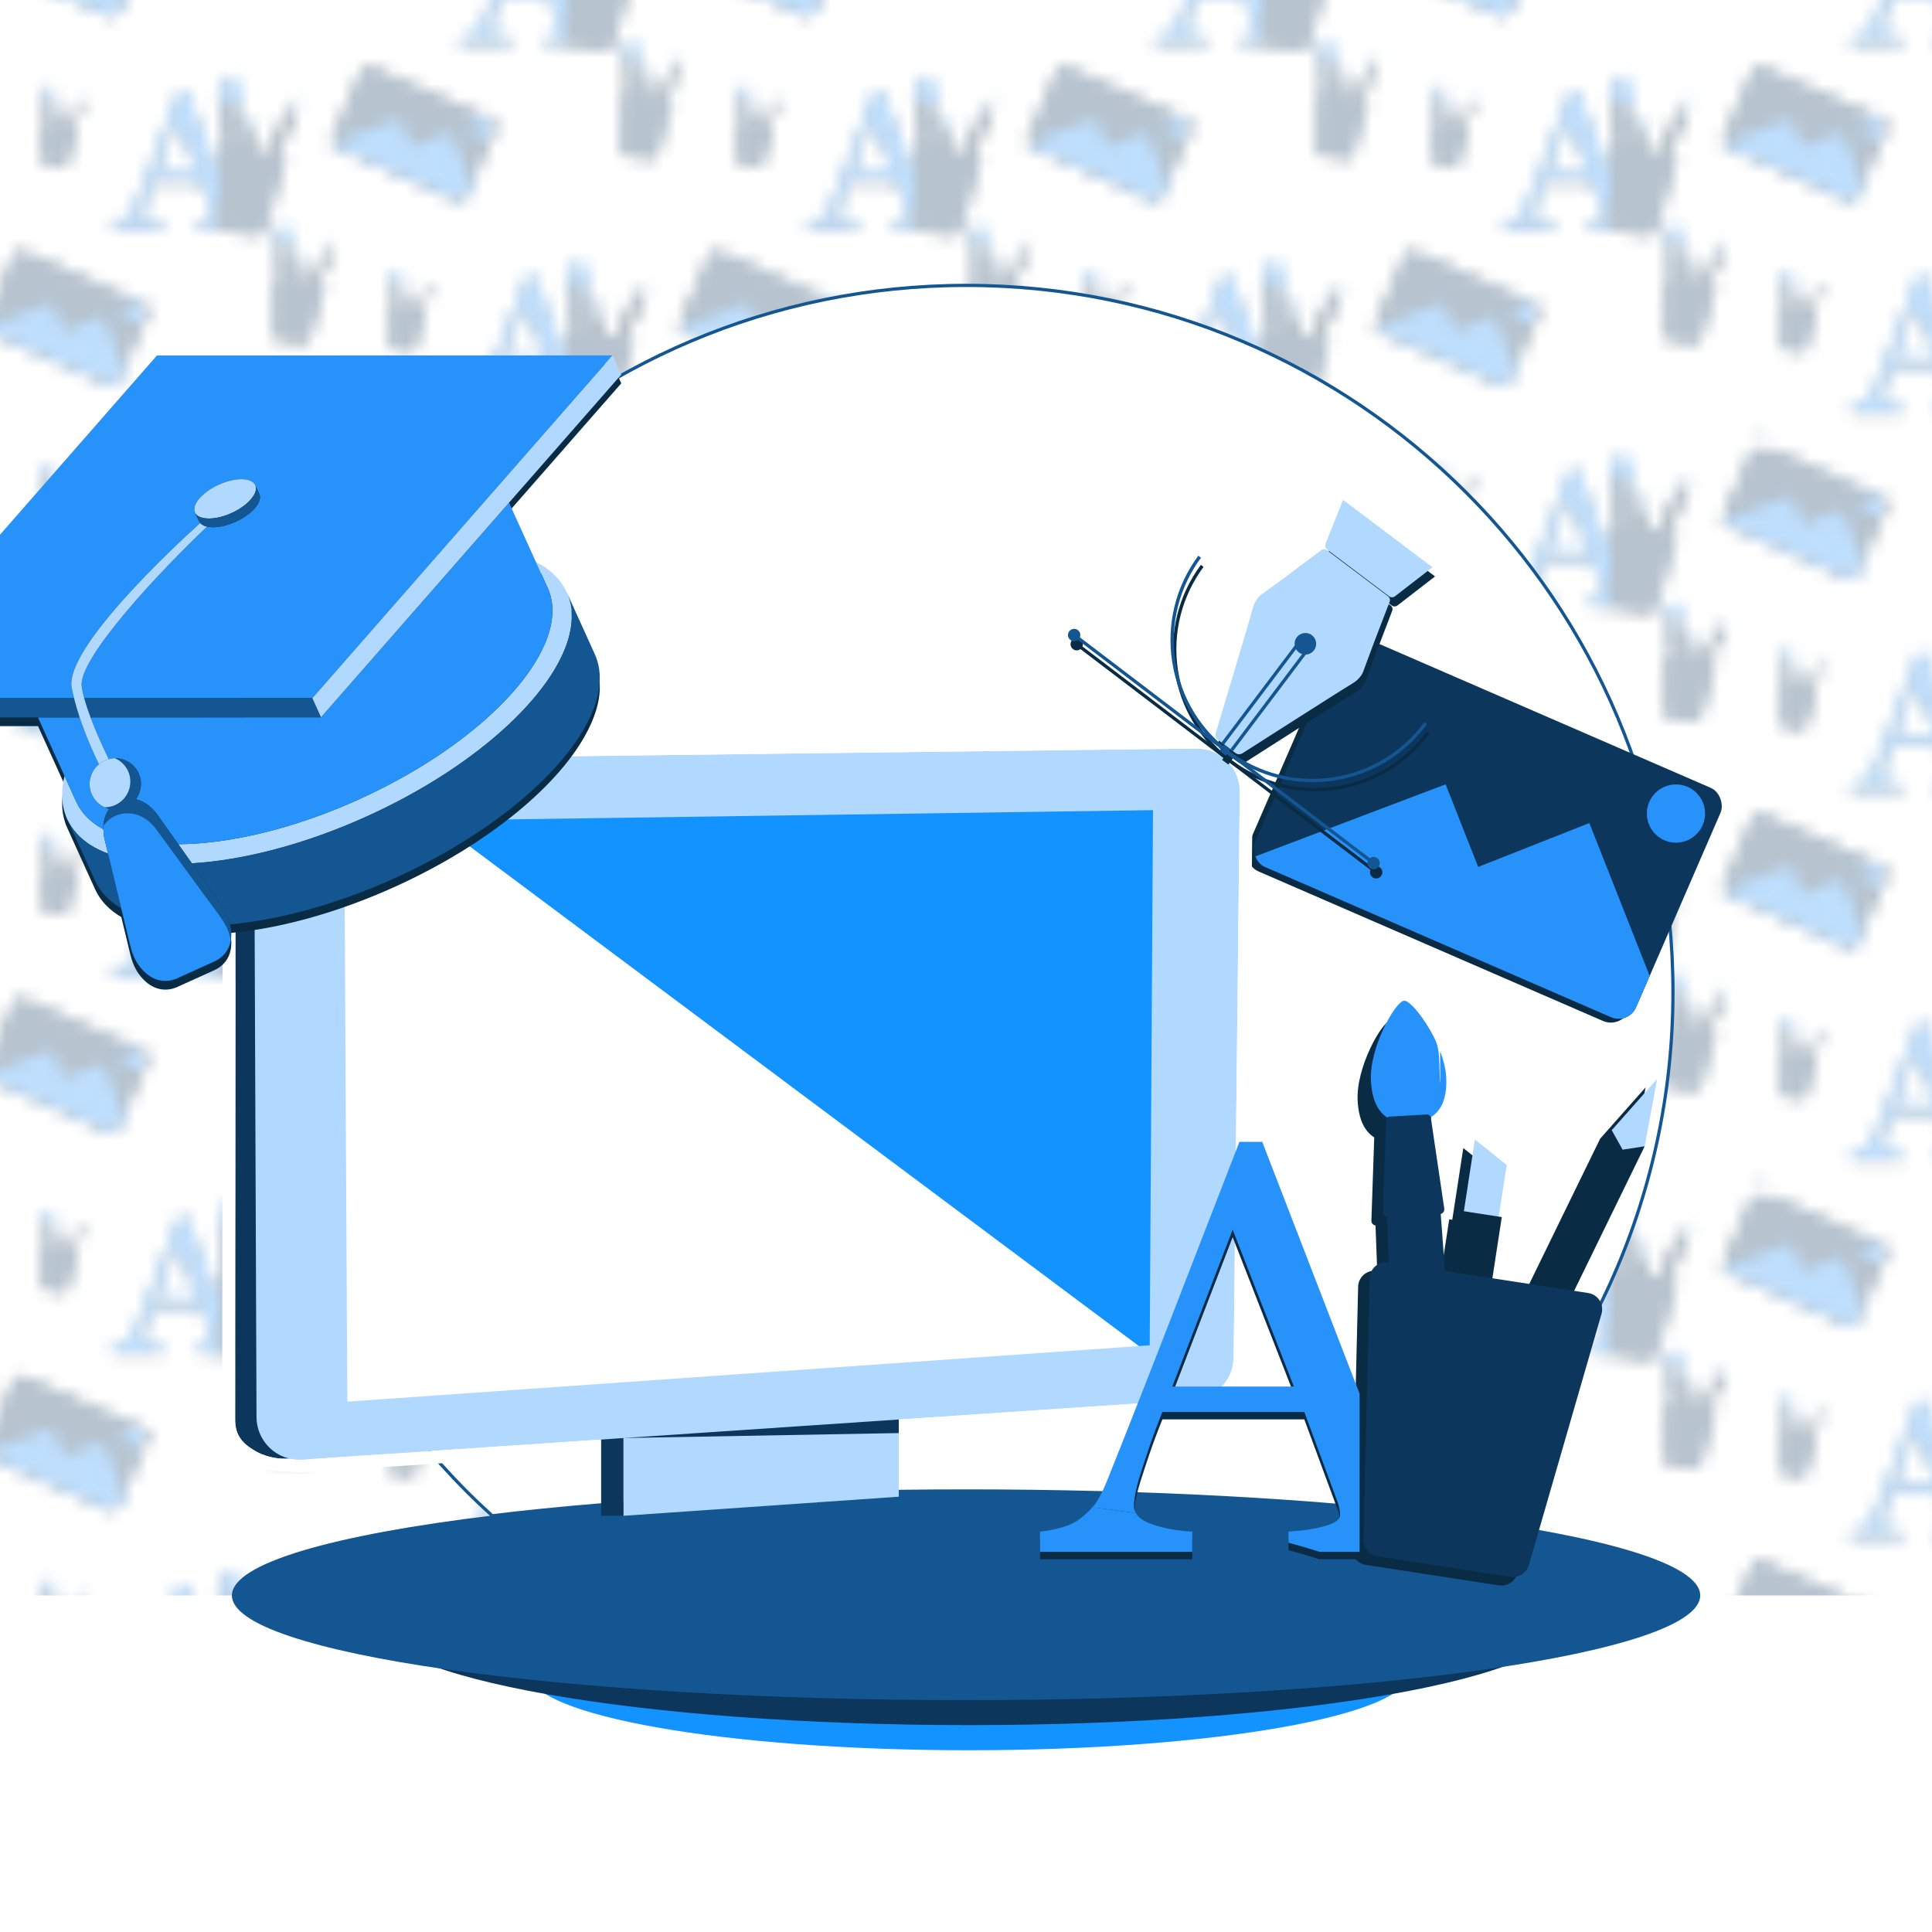 <?xml version="1.0" encoding="UTF-8"?>
<svg xmlns="http://www.w3.org/2000/svg" xmlns:xlink="http://www.w3.org/1999/xlink" version="1.1" viewBox="0 0 150 149.998">
  <defs>
    <style>
      .cls-1 {
        clip-path: url(#clippath);
      }

      .cls-2 {
        fill: none;
      }

      .cls-2, .cls-3, .cls-4, .cls-5, .cls-6, .cls-7, .cls-8, .cls-9, .cls-10, .cls-11, .cls-12, .cls-13, .cls-14 {
        stroke-width: 0px;
      }

      .cls-15 {
        clip-path: url(#clippath-1);
      }

      .cls-16 {
        clip-path: url(#clippath-4);
      }

      .cls-17 {
        clip-path: url(#clippath-3);
      }

      .cls-18 {
        clip-path: url(#clippath-2);
      }

      .cls-19 {
        clip-path: url(#clippath-5);
      }

      .cls-3 {
        fill: #0d365d;
      }

      .cls-4 {
        fill: #0d365d;
      }

      .cls-5 {
        fill: #135692;
      }

      .cls-20 {
        stroke: #135692;
        stroke-miterlimit: 10;
        stroke-width: .25px;
      }

      .cls-20, .cls-12 {
        fill: #fff;
      }

      .cls-6 {
        fill: #2792fa;
      }

      .cls-7 {
        fill: #b1d9ff;
      }

      .cls-8 {
        fill: #b1d9ff;
      }

      .cls-9 {
        fill: #2792fa;
      }

      .cls-10 {
        fill: #0a2b44;
      }

      .cls-11 {
        fill: #1293ff;
      }

      .cls-13 {
        fill: #135692;
      }

      .cls-14 {
        fill: url(#Pattern);
        opacity: .3;
      }
    </style>
    <clipPath id="clippath">
      <path class="cls-2" d="M38.901,62.38l2.3-5.299c.114-.263.419-.383.682-.269l9.427,4.092c.263.114.383.419.269.682l-2.3,5.299c-.114.262-.419.383-.682.269l-9.427-4.092c-.263-.114-.383-.419-.269-.682Z"/>
    </clipPath>
    <clipPath id="clippath-1">
      <path class="cls-2" d="M38.901,33.718l2.3-5.299c.114-.263.419-.383.682-.269l9.427,4.092c.263.114.383.419.269.682l-2.3,5.299c-.114.262-.419.383-.682.269l-9.427-4.092c-.263-.114-.383-.419-.269-.682Z"/>
    </clipPath>
    <clipPath id="clippath-2">
      <path class="cls-2" d="M11.901,48.049l2.3-5.299c.114-.263.419-.383.682-.269l9.427,4.092c.263.114.383.419.269.682l-2.3,5.299c-.114.262-.419.383-.682.269l-9.427-4.092c-.263-.114-.383-.419-.269-.682Z"/>
    </clipPath>
    <clipPath id="clippath-3">
      <path class="cls-2" d="M38.901,5.055L41.201-.244c.114-.263.419-.383.682-.269l9.427,4.092c.263.114.383.419.269.682l-2.3,5.299c-.114.262-.419.383-.682.269l-9.427-4.092c-.263-.114-.383-.419-.269-.682Z"/>
    </clipPath>
    <clipPath id="clippath-4">
      <path class="cls-2" d="M11.901,19.386l2.3-5.299c.114-.263.419-.383.682-.269l9.427,4.092c.263.114.383.419.269.682l-2.3,5.299c-.114.262-.419.383-.682.269l-9.427-4.092c-.263-.114-.383-.419-.269-.682Z"/>
    </clipPath>
    <pattern id="Pattern" x="0" y="0" width="54" height="57.325" patternTransform="translate(-175 324.999)" patternUnits="userSpaceOnUse" viewBox="0 0 54 57.325">
      <g>
        <rect class="cls-2" width="54" height="57.325"/>
        <g>
          <path class="cls-10" d="M38.708,62.472l2.284-5.261c.118-.273.436-.398.709-.28l9.389,4.076c.273.118.398.436.28.709l-2.284,5.261c-.118.273-.436.398-.709.28l-9.389-4.076c-.273-.118-.398-.436-.28-.709Z"/>
          <g class="cls-1">
            <polygon class="cls-4" points="38.694 62.855 41.407 56.606 51.785 61.111 49.072 67.36 38.694 62.855"/>
          </g>
        </g>
        <g>
          <path class="cls-10" d="M11.955,55.996l-.737.833-1.227,2.514-.711-.109.153-.994-.049-.008.129-.839-.516-.412-.179,1.165-.049-.008-.153.994-.104-.016c-.021-.294-.046-.627-.069-.927.035-.01.061-.041.058-.079l-.199-1.347c.137-.11.219-.3.202-.616-.007-.132-.043-.272-.094-.409-.013-.035.007.529-.008.495-.011-.444-.009-.56-.091-.72-.17-.338-.403-.609-.49-.604-.14.008-.57.76-.539,1.307.018.317.121.499.269.592l-.046,1.358c.002.038.031.067.067.072.009.237.018.495.028.737l-.002-0c-.159-.025-.304.097-.308.258l-.102,4.245c-.003.134.094.25.227.271l2.161.333c.133.02.26-.061.297-.19l1.18-4.079c.045-.155-.057-.314-.216-.338l-.229-.035,1.146-2.348.203-1.094Z"/>
          <g>
            <g>
              <path class="cls-3" d="M8.84,62.128l-.833.047s-.151-1.921-.183-2.483-.097-2.488-.097-2.488l.833-.047s.151,1.921.183,2.483.097,2.488.097,2.488Z"/>
              <path class="cls-9" d="M8.718,55.826c.031.547-.234.724-.571.743s-.62-.127-.651-.674.399-1.299.539-1.307c.087-.005.32.266.49.604.082.16.079.276.091.72.015.034-.005-.53.008-.495.051.137.087.278.094.409Z"/>
              <path class="cls-3" d="M8.613,58.054l-.838.047c-.044.002-.081-.031-.084-.075l.05-1.474c-.002-.044.021-.081.054-.082l.614-.035c.032-.002.06.032.062.076l.216,1.459c.002.044-.031.081-.075.084Z"/>
            </g>
            <polygon class="cls-7" points="8.971 58.226 9.184 56.842 9.7 57.254 9.513 58.473 8.971 58.226"/>
            <g>
              <polygon class="cls-10" points="9.478 61.999 8.943 61.738 11.405 56.691 11.94 56.952 9.478 61.999"/>
              <polygon class="cls-7" points="11.405 56.691 12.143 55.858 11.94 56.952 11.582 57.007 11.405 56.691"/>
            </g>
          </g>
        </g>
        <g>
          <g>
            <path class="cls-10" d="M46.505,44.818l-.504.569-.838,1.718-.486-.075.105-.679-.034-.005.088-.574-.353-.282-.123.796-.034-.005-.105.679-.071-.011c-.015-.201-.032-.428-.047-.634.024-.007.041-.028.04-.054l-.136-.921c.093-.075.15-.205.138-.421-.005-.09-.029-.186-.064-.28-.009-.024.005.362-.005.339-.008-.303-.006-.383-.062-.492-.116-.231-.275-.416-.335-.413-.096.005-.39.519-.368.893.012.217.082.341.184.405l-.032.928c.001.026.021.045.046.049.006.162.012.338.019.504l-.001-0c-.109-.017-.208.066-.21.176l-.069,2.902c-.002.092.064.171.155.185l1.477.227c.091.014.178-.042.203-.13l.806-2.788c.031-.106-.039-.215-.148-.231l-.156-.024.783-1.605.138-.748Z"/>
            <g>
              <g>
                <path class="cls-3" d="M44.376,49.009l-.569.032s-.104-1.313-.125-1.697-.066-1.7-.066-1.7l.569-.032s.104,1.313.125,1.697.066,1.7.066,1.7Z"/>
                <path class="cls-9" d="M44.292,44.702c.021.374-.16.495-.39.508s-.424-.087-.445-.461.273-.888.368-.893c.06-.003.219.182.335.413.056.109.054.189.062.492.01.023-.003-.362.005-.339.035.094.059.19.064.28Z"/>
                <path class="cls-3" d="M44.221,46.225l-.573.032c-.03.002-.055-.021-.057-.051l.034-1.007c-.002-.03.015-.055.037-.056l.42-.024c.022-.001.041.022.043.052l.147.997c.002.03-.021.055-.051.057Z"/>
              </g>
              <g>
                <polygon class="cls-7" points="44.465 46.342 44.611 45.396 44.964 45.678 44.836 46.511 44.465 46.342"/>
                <polygon class="cls-10" points="44.51 48.855 44.055 48.785 44.455 46.187 44.909 46.257 44.51 48.855"/>
              </g>
              <g>
                <polygon class="cls-10" points="44.812 48.921 44.446 48.743 46.129 45.293 46.495 45.471 44.812 48.921"/>
                <polygon class="cls-7" points="46.129 45.293 46.633 44.724 46.495 45.471 46.25 45.509 46.129 45.293"/>
              </g>
              <path class="cls-3" d="M45.006,50.249l-1.477-.227c-.091-.014-.157-.093-.155-.185l.069-2.902c.003-.11.101-.193.21-.176l2.214.341c.109.017.178.125.148.231l-.806,2.788c-.026.088-.113.144-.203.13Z"/>
            </g>
          </g>
          <g>
            <path class="cls-10" d="M38.708,33.809l2.284-5.261c.118-.273.436-.398.709-.28l9.389,4.076c.273.118.398.436.28.709l-2.284,5.261c-.118.273-.436.398-.709.28l-9.389-4.076c-.273-.118-.398-.436-.28-.709Z"/>
            <g class="cls-15">
              <g>
                <polygon class="cls-4" points="38.694 34.193 41.407 27.943 51.785 32.448 49.072 38.698 38.694 34.193"/>
                <path class="cls-6" d="M38.422,34.295l5.668-2.148.888,2.25,3.028-1.195,1.911,4.842-1.123,1.788-6.454-2.802s-2.354-.848-2.456-.972-1.461-1.763-1.461-1.763Z"/>
                <circle class="cls-6" cx="50.365" cy="32.943" r=".793"/>
              </g>
            </g>
          </g>
          <g>
            <path class="cls-10" d="M49.677,54.418c-.124.079-.282.142-.474.189-.193.047-.353.075-.482.085v.526h3.961v-.526c-.391-.02-.741-.084-1.053-.193-.213-.075-.348-.172-.415-.288-.365-.053-.743-.104-1.132-.153-.104.124-.235.244-.405.359Z"/>
            <g>
              <g>
                <path class="cls-10" d="M51.162,54.04c0-.084.012-.193.037-.326.025-.133.069-.306.134-.519.069-.217.147-.455.234-.712.087-.257.199-.558.338-.904h3.692l.871,2.357c.02.049.034.106.044.17.01.064.015.119.015.163,0,.109-.127.2-.382.274-.255.074-.574.124-.96.148v.289c.289.077.557.156.803.237h1.046v-4.113l-2.533-6.554h-.593c-.499,1.285-1.067,2.75-1.705,4.396-.637,1.646-1.221,3.128-1.749,4.448-.104.257-.21.459-.319.604-.015.02-.038.039-.055.059.389.049.767.1,1.132.153-.031-.053-.052-.109-.052-.172ZM53.733,46.838l1.593,4.082h-3.164l1.57-4.082Z"/>
                <path class="cls-9" d="M51.162,53.846c0-.084.012-.193.037-.326.025-.133.069-.306.134-.519.069-.217.147-.455.234-.712.087-.257.199-.558.338-.904h3.692l.871,2.357c.02.049.034.106.044.17.01.064.015.119.015.163,0,.109-.127.2-.382.274-.255.074-.574.124-.96.148v.289c.289.077.557.156.803.237h1.046v-4.113l-2.533-6.554h-.593c-.499,1.285-1.067,2.75-1.705,4.396-.637,1.646-1.221,3.128-1.749,4.448-.104.257-.21.459-.319.604-.015.02-.038.039-.055.059.389.049.767.1,1.132.153-.031-.053-.052-.109-.052-.172ZM53.733,46.644l1.593,4.082h-3.164l1.57-4.082Z"/>
              </g>
              <path class="cls-9" d="M49.677,54.224c-.124.079-.282.142-.474.189-.193.047-.353.075-.482.085v.526h3.961v-.526c-.391-.02-.741-.084-1.053-.193-.213-.075-.348-.172-.415-.288-.365-.053-.743-.104-1.132-.153-.104.124-.235.244-.405.359Z"/>
            </g>
          </g>
        </g>
        <g>
          <g>
            <path class="cls-10" d="M38.955,41.665l-.737.833-1.227,2.514-.711-.109.153-.994-.049-.008.129-.839-.516-.412-.179,1.165-.049-.008-.153.994-.104-.016c-.021-.294-.046-.627-.069-.927.035-.01.061-.041.058-.079l-.199-1.347c.137-.11.219-.3.202-.616-.007-.132-.043-.272-.094-.409-.013-.035.007.529-.008.495-.011-.444-.009-.56-.091-.72-.17-.338-.403-.609-.49-.604-.14.008-.57.76-.539,1.307.018.317.121.499.269.592l-.046,1.358c.002.038.031.067.067.072.009.237.018.495.028.737l-.002-0c-.159-.025-.304.097-.308.258l-.102,4.245c-.003.134.094.25.227.271l2.161.333c.133.02.26-.061.297-.19l1.18-4.079c.045-.155-.057-.314-.216-.338l-.229-.035,1.146-2.348.203-1.094Z"/>
            <g>
              <g>
                <path class="cls-3" d="M35.84,47.797l-.833.047s-.151-1.921-.183-2.483-.097-2.488-.097-2.488l.833-.047s.151,1.921.183,2.483.097,2.488.097,2.488Z"/>
                <path class="cls-9" d="M35.718,41.495c.031.547-.234.724-.571.743s-.62-.127-.651-.674.399-1.299.539-1.307c.087-.005.32.266.49.604.082.16.079.276.091.72.015.034-.005-.53.008-.495.051.137.087.278.094.409Z"/>
                <path class="cls-3" d="M35.613,43.723l-.838.047c-.044.002-.081-.031-.084-.075l.05-1.474c-.002-.044.021-.081.054-.082l.614-.035c.032-.002.06.032.062.076l.216,1.459c.002.044-.031.081-.075.084Z"/>
              </g>
              <g>
                <polygon class="cls-7" points="35.971 43.895 36.184 42.511 36.7 42.923 36.513 44.142 35.971 43.895"/>
                <polygon class="cls-10" points="36.036 47.571 35.37 47.469 35.955 43.668 36.621 43.77 36.036 47.571"/>
              </g>
              <g>
                <polygon class="cls-10" points="36.478 47.667 35.943 47.406 38.405 42.36 38.94 42.621 36.478 47.667"/>
                <polygon class="cls-7" points="38.405 42.36 39.143 41.527 38.94 42.621 38.582 42.676 38.405 42.36"/>
              </g>
              <path class="cls-3" d="M36.762,49.611l-2.161-.333c-.133-.02-.23-.136-.227-.271l.102-4.245c.004-.161.148-.282.308-.258l3.239.499c.159.025.261.184.216.338l-1.18,4.079c-.037.129-.165.21-.297.19Z"/>
            </g>
          </g>
          <g>
            <path class="cls-10" d="M11.708,48.14l2.284-5.261c.118-.273.436-.398.709-.28l9.389,4.076c.273.118.398.436.28.709l-2.284,5.261c-.118.273-.436.398-.709.28l-9.389-4.076c-.273-.118-.398-.436-.28-.709Z"/>
            <g class="cls-18">
              <g>
                <polygon class="cls-4" points="11.694 48.524 14.407 42.275 24.785 46.78 22.072 53.029 11.694 48.524"/>
                <path class="cls-6" d="M11.422,48.626l5.668-2.148.888,2.25,3.028-1.195,1.911,4.842-1.123,1.788-6.454-2.802s-2.354-.848-2.456-.972-1.461-1.763-1.461-1.763Z"/>
                <circle class="cls-6" cx="23.365" cy="47.274" r=".793"/>
              </g>
            </g>
          </g>
        </g>
        <g>
          <g>
            <path class="cls-10" d="M9.164,44.878l-.987,1.114-1.641,3.363-.952-.146.205-1.33-.066-.01.173-1.123-.691-.552-.24,1.558-.066-.01-.205,1.33-.14-.021c-.028-.393-.062-.839-.093-1.24.047-.013.081-.055.078-.106l-.266-1.802c.183-.147.294-.401.27-.824-.01-.176-.057-.364-.126-.548-.017-.046.009.708-.011.663-.015-.594-.012-.749-.121-.963-.227-.452-.539-.814-.656-.808-.187.011-.763,1.017-.721,1.749.024.424.161.667.36.793l-.062,1.817c.003.051.041.089.09.097.012.317.024.662.037.987l-.003-0c-.213-.033-.407.129-.412.345l-.136,5.68c-.004.18.125.335.303.362l2.892.445c.178.027.348-.081.398-.254l1.579-5.458c.06-.207-.076-.42-.289-.453l-.306-.047,1.533-3.141.271-1.463Z"/>
            <g>
              <g>
                <path class="cls-3" d="M4.996,53.082l-1.115.063s-.203-2.57-.245-3.322-.13-3.328-.13-3.328l1.115-.063s.203,2.57.245,3.322.13,3.328.13,3.328Z"/>
                <path class="cls-9" d="M4.833,44.65c.041.732-.313.969-.764.994s-.83-.17-.871-.902.534-1.738.721-1.749c.117-.007.428.356.656.808.109.214.106.369.121.963.02.046-.007-.709.011-.663.069.184.116.372.126.548Z"/>
                <path class="cls-3" d="M4.692,47.631l-1.121.063c-.058.003-.108-.041-.112-.1l.067-1.972c-.003-.058.029-.108.072-.11l.822-.046c.043-.002.08.043.084.101l.288,1.952c.003.058-.041.108-.1.112Z"/>
              </g>
              <g>
                <polygon class="cls-7" points="5.172 47.861 5.457 46.01 6.147 46.562 5.896 48.192 5.172 47.861"/>
                <polygon class="cls-10" points="5.258 52.781 4.368 52.644 5.151 47.558 6.041 47.695 5.258 52.781"/>
              </g>
              <g>
                <polygon class="cls-10" points="5.849 52.909 5.134 52.56 8.429 45.807 9.144 46.156 5.849 52.909"/>
                <polygon class="cls-7" points="8.429 45.807 9.416 44.693 9.144 46.156 8.666 46.23 8.429 45.807"/>
              </g>
              <path class="cls-3" d="M6.23,55.51l-2.892-.445c-.178-.027-.307-.182-.303-.362l.136-5.68c.005-.216.199-.378.412-.345l4.334.667c.213.033.349.246.289.453l-1.579,5.458c-.05.173-.22.281-.398.254Z"/>
            </g>
          </g>
          <g>
            <path class="cls-10" d="M11.955,27.334l-.737.833-1.227,2.514-.711-.109.153-.994-.049-.008.129-.839-.516-.412-.179,1.165-.049-.008-.153.994-.104-.016c-.021-.294-.046-.627-.069-.927.035-.01.061-.041.058-.079l-.199-1.347c.137-.11.219-.3.202-.616-.007-.132-.043-.272-.094-.409-.013-.035.007.529-.008.495-.011-.444-.009-.56-.091-.72-.17-.338-.403-.609-.49-.604-.14.008-.57.76-.539,1.307.018.317.121.499.269.592l-.046,1.358c.002.038.031.067.067.072.009.237.018.495.028.737l-.002-0c-.159-.025-.304.097-.308.258l-.102,4.245c-.003.134.094.25.227.271l2.161.333c.133.02.26-.061.297-.19l1.18-4.079c.045-.155-.057-.314-.216-.338l-.229-.035,1.146-2.348.203-1.094Z"/>
            <g>
              <g>
                <path class="cls-3" d="M8.84,33.465l-.833.047s-.151-1.921-.183-2.483-.097-2.488-.097-2.488l.833-.047s.151,1.921.183,2.483.097,2.488.097,2.488Z"/>
                <path class="cls-9" d="M8.718,27.164c.031.547-.234.724-.571.743s-.62-.127-.651-.674.399-1.299.539-1.307c.087-.005.32.266.49.604.082.16.079.276.091.72.015.034-.005-.53.008-.495.051.137.087.278.094.409Z"/>
                <path class="cls-3" d="M8.613,29.391l-.838.047c-.044.002-.081-.031-.084-.075l.05-1.474c-.002-.044.021-.081.054-.082l.614-.035c.032-.002.06.032.062.076l.216,1.459c.002.044-.031.081-.075.084Z"/>
              </g>
              <g>
                <polygon class="cls-7" points="8.971 29.563 9.184 28.18 9.7 28.592 9.513 29.811 8.971 29.563"/>
                <polygon class="cls-10" points="9.036 33.24 8.37 33.138 8.955 29.337 9.621 29.439 9.036 33.24"/>
              </g>
              <g>
                <polygon class="cls-10" points="9.478 33.336 8.943 33.075 11.405 28.028 11.94 28.289 9.478 33.336"/>
                <polygon class="cls-7" points="11.405 28.028 12.143 27.196 11.94 28.289 11.582 28.344 11.405 28.028"/>
              </g>
              <path class="cls-3" d="M9.762,35.28l-2.161-.333c-.133-.02-.23-.136-.227-.271l.102-4.245c.004-.161.148-.282.308-.258l3.239.499c.159.025.261.184.216.338l-1.18,4.079c-.037.129-.165.21-.297.19Z"/>
            </g>
          </g>
          <g>
            <path class="cls-10" d="M-2.838,54.04c0-.084.012-.193.037-.326.025-.133.069-.306.134-.519.069-.217.147-.455.234-.712.087-.257.199-.558.338-.904H1.597l.871,2.357c.02.049.034.106.044.17.01.064.015.119.015.163,0,.109-.127.2-.382.274-.255.074-.574.124-.96.148v.289c.289.077.557.156.803.237h1.046v-4.113l-2.533-6.554H-.091c-.499,1.285-1.067,2.75-1.705,4.396-.637,1.646-1.221,3.128-1.749,4.448-.104.257-.21.459-.319.604-.015.02-.038.039-.055.059.389.049.767.1,1.132.153-.031-.053-.052-.109-.052-.172ZM-.267,46.838l1.593,4.082H-1.838l1.57-4.082Z"/>
            <path class="cls-9" d="M-2.838,53.846c0-.084.012-.193.037-.326.025-.133.069-.306.134-.519.069-.217.147-.455.234-.712.087-.257.199-.558.338-.904H1.597l.871,2.357c.02.049.034.106.044.17.01.064.015.119.015.163,0,.109-.127.2-.382.274-.255.074-.574.124-.96.148v.289c.289.077.557.156.803.237h1.046v-4.113l-2.533-6.554H-.091c-.499,1.285-1.067,2.75-1.705,4.396-.637,1.646-1.221,3.128-1.749,4.448-.104.257-.21.459-.319.604-.015.02-.038.039-.055.059.389.049.767.1,1.132.153-.031-.053-.052-.109-.052-.172ZM-.267,46.644l1.593,4.082H-1.838l1.57-4.082Z"/>
          </g>
        </g>
        <g>
          <g>
            <path class="cls-10" d="M46.505,16.156l-.504.569-.838,1.718-.486-.075.105-.679-.034-.005.088-.574-.353-.282-.123.796-.034-.005-.105.679-.071-.011c-.015-.201-.032-.428-.047-.634.024-.007.041-.028.04-.054l-.136-.921c.093-.075.15-.205.138-.421-.005-.09-.029-.186-.064-.28-.009-.024.005.362-.005.339-.008-.303-.006-.383-.062-.492-.116-.231-.275-.416-.335-.413-.096.005-.39.519-.368.893.012.217.082.341.184.405l-.032.928c.001.026.021.045.046.049.006.162.012.338.019.504l-.001-0c-.109-.017-.208.066-.21.176l-.069,2.902c-.002.092.064.171.155.185l1.477.227c.091.014.178-.042.203-.13l.806-2.788c.031-.106-.039-.215-.148-.231l-.156-.024.783-1.605.138-.748Z"/>
            <g>
              <g>
                <path class="cls-3" d="M44.376,20.347l-.569.032s-.104-1.313-.125-1.697-.066-1.7-.066-1.7l.569-.032s.104,1.313.125,1.697.066,1.7.066,1.7Z"/>
                <path class="cls-9" d="M44.292,16.04c.021.374-.16.495-.39.508s-.424-.087-.445-.461.273-.888.368-.893c.06-.003.219.182.335.413.056.109.054.189.062.492.01.023-.003-.362.005-.339.035.094.059.19.064.28Z"/>
                <path class="cls-3" d="M44.221,17.562l-.573.032c-.03.002-.055-.021-.057-.051l.034-1.007c-.002-.03.015-.055.037-.056l.42-.024c.022-.001.041.022.043.052l.147.997c.002.03-.021.055-.051.057Z"/>
              </g>
              <g>
                <polygon class="cls-7" points="44.465 17.68 44.611 16.734 44.964 17.016 44.836 17.849 44.465 17.68"/>
                <polygon class="cls-10" points="44.51 20.193 44.055 20.123 44.455 17.525 44.909 17.595 44.51 20.193"/>
              </g>
              <g>
                <polygon class="cls-10" points="44.812 20.258 44.446 20.08 46.129 16.631 46.495 16.809 44.812 20.258"/>
                <polygon class="cls-7" points="46.129 16.631 46.633 16.062 46.495 16.809 46.25 16.847 46.129 16.631"/>
              </g>
              <path class="cls-3" d="M45.006,21.587l-1.477-.227c-.091-.014-.157-.093-.155-.185l.069-2.902c.003-.11.101-.193.21-.176l2.214.341c.109.017.178.125.148.231l-.806,2.788c-.026.088-.113.144-.203.13Z"/>
            </g>
          </g>
          <g>
            <path class="cls-10" d="M38.708,5.147L40.992-.114c.118-.273.436-.398.709-.28l9.389,4.076c.273.118.398.436.28.709l-2.284,5.261c-.118.273-.436.398-.709.28l-9.389-4.076c-.273-.118-.398-.436-.28-.709Z"/>
            <g class="cls-17">
              <g>
                <polygon class="cls-4" points="38.694 5.531 41.407 -.719 51.785 3.786 49.072 10.035 38.694 5.531"/>
                <path class="cls-6" d="M38.422,5.632l5.668-2.148.888,2.25,3.028-1.195,1.911,4.842-1.123,1.788-6.454-2.802s-2.354-.848-2.456-.972-1.461-1.763-1.461-1.763Z"/>
                <circle class="cls-6" cx="50.365" cy="4.281" r=".793"/>
              </g>
            </g>
          </g>
          <g>
            <path class="cls-10" d="M49.677,25.756c-.124.079-.282.142-.474.189-.193.047-.353.075-.482.085v.526h3.961v-.526c-.391-.02-.741-.084-1.053-.193-.213-.075-.348-.172-.415-.288-.365-.053-.743-.104-1.132-.153-.104.124-.235.244-.405.359Z"/>
            <g>
              <g>
                <path class="cls-10" d="M51.162,25.378c0-.084.012-.193.037-.326.025-.133.069-.306.134-.519.069-.217.147-.455.234-.712.087-.257.199-.558.338-.904h3.692l.871,2.357c.02.049.034.106.044.17.01.064.015.119.015.163,0,.109-.127.2-.382.274-.255.074-.574.124-.96.148v.289c.289.077.557.156.803.237h1.046v-4.113l-2.533-6.554h-.593c-.499,1.285-1.067,2.75-1.705,4.396-.637,1.646-1.221,3.128-1.749,4.448-.104.257-.21.459-.319.604-.015.02-.038.039-.055.059.389.049.767.1,1.132.153-.031-.053-.052-.109-.052-.172ZM53.733,18.175l1.593,4.082h-3.164l1.57-4.082Z"/>
                <path class="cls-9" d="M51.162,25.184c0-.084.012-.193.037-.326.025-.133.069-.306.134-.519.069-.217.147-.455.234-.712.087-.257.199-.558.338-.904h3.692l.871,2.357c.02.049.034.106.044.17.01.064.015.119.015.163,0,.109-.127.2-.382.274-.255.074-.574.124-.96.148v.289c.289.077.557.156.803.237h1.046v-4.113l-2.533-6.554h-.593c-.499,1.285-1.067,2.75-1.705,4.396-.637,1.646-1.221,3.128-1.749,4.448-.104.257-.21.459-.319.604-.015.02-.038.039-.055.059.389.049.767.1,1.132.153-.031-.053-.052-.109-.052-.172ZM53.733,17.981l1.593,4.082h-3.164l1.57-4.082Z"/>
              </g>
              <path class="cls-9" d="M49.677,25.562c-.124.079-.282.142-.474.189-.193.047-.353.075-.482.085v.526h3.961v-.526c-.391-.02-.741-.084-1.053-.193-.213-.075-.348-.172-.415-.288-.365-.053-.743-.104-1.132-.153-.104.124-.235.244-.405.359Z"/>
            </g>
          </g>
        </g>
        <g>
          <g>
            <path class="cls-10" d="M36.164,30.547l-.987,1.114-1.641,3.363-.952-.146.205-1.33-.066-.01.173-1.123-.691-.552-.24,1.558-.066-.01-.205,1.33-.14-.021c-.028-.393-.062-.839-.093-1.24.047-.013.081-.055.078-.106l-.266-1.802c.183-.147.294-.401.27-.824-.01-.176-.057-.364-.126-.548-.017-.046.009.708-.011.663-.015-.594-.012-.749-.121-.963-.227-.452-.539-.814-.656-.808-.187.011-.763,1.017-.721,1.749.024.424.161.667.36.793l-.062,1.817c.003.051.041.089.09.097.012.317.024.662.037.987l-.003-0c-.213-.033-.407.129-.412.345l-.136,5.68c-.004.18.125.335.303.362l2.892.445c.178.027.348-.081.398-.254l1.579-5.458c.06-.207-.076-.42-.289-.453l-.306-.047,1.533-3.141.271-1.463Z"/>
            <g>
              <g>
                <path class="cls-3" d="M31.996,38.751l-1.115.063s-.203-2.57-.245-3.322-.13-3.328-.13-3.328l1.115-.063s.203,2.57.245,3.322.13,3.328.13,3.328Z"/>
                <path class="cls-9" d="M31.833,30.319c.041.732-.313.969-.764.994s-.83-.17-.871-.902.534-1.738.721-1.749c.117-.007.428.356.656.808.109.214.106.369.121.963.02.046-.007-.709.011-.663.069.184.116.372.126.548Z"/>
                <path class="cls-3" d="M31.692,33.3l-1.121.063c-.058.003-.108-.041-.112-.1l.067-1.972c-.003-.058.029-.108.072-.11l.822-.046c.043-.002.08.043.084.101l.288,1.952c.003.058-.041.108-.1.112Z"/>
              </g>
              <g>
                <polygon class="cls-7" points="32.172 33.53 32.457 31.678 33.147 32.23 32.896 33.861 32.172 33.53"/>
                <polygon class="cls-10" points="32.258 38.449 31.368 38.312 32.151 33.226 33.041 33.363 32.258 38.449"/>
              </g>
              <g>
                <polygon class="cls-10" points="32.849 38.578 32.134 38.229 35.429 31.476 36.144 31.825 32.849 38.578"/>
                <polygon class="cls-7" points="35.429 31.476 36.416 30.362 36.144 31.825 35.666 31.899 35.429 31.476"/>
              </g>
              <path class="cls-3" d="M33.23,41.179l-2.892-.445c-.178-.027-.307-.182-.303-.362l.136-5.68c.005-.216.199-.378.412-.345l4.334.667c.213.033.349.246.289.453l-1.579,5.458c-.05.173-.22.281-.398.254Z"/>
            </g>
          </g>
          <g>
            <path class="cls-10" d="M19.505,30.487l-.504.569-.838,1.718-.486-.075.105-.679-.034-.005.088-.574-.353-.282-.123.796-.034-.005-.105.679-.071-.011c-.015-.201-.032-.428-.047-.634.024-.007.041-.028.04-.054l-.136-.921c.093-.075.15-.205.138-.421-.005-.09-.029-.186-.064-.28-.009-.024.005.362-.005.339-.008-.303-.006-.383-.062-.492-.116-.231-.275-.416-.335-.413-.096.005-.39.519-.368.893.012.217.082.341.184.405l-.032.928c.001.026.021.045.046.049.006.162.012.338.019.504l-.001-0c-.109-.017-.208.066-.21.176l-.069,2.902c-.002.092.064.171.155.185l1.477.227c.091.014.178-.042.203-.13l.806-2.788c.031-.106-.039-.215-.148-.231l-.156-.024.783-1.605.138-.748Z"/>
            <g>
              <g>
                <path class="cls-3" d="M17.376,34.678l-.569.032s-.104-1.313-.125-1.697-.066-1.7-.066-1.7l.569-.032s.104,1.313.125,1.697.066,1.7.066,1.7Z"/>
                <path class="cls-9" d="M17.292,30.371c.021.374-.16.495-.39.508s-.424-.087-.445-.461.273-.888.368-.893c.06-.003.219.182.335.413.056.109.054.189.062.492.01.023-.003-.362.005-.339.035.094.059.19.064.28Z"/>
                <path class="cls-3" d="M17.221,31.894l-.573.032c-.03.002-.055-.021-.057-.051l.034-1.007c-.002-.03.015-.055.037-.056l.42-.024c.022-.001.041.022.043.052l.147.997c.002.03-.021.055-.051.057Z"/>
              </g>
              <g>
                <polygon class="cls-7" points="17.465 32.011 17.611 31.065 17.964 31.347 17.836 32.18 17.465 32.011"/>
                <polygon class="cls-10" points="17.51 34.524 17.055 34.454 17.455 31.856 17.909 31.926 17.51 34.524"/>
              </g>
              <g>
                <polygon class="cls-10" points="17.812 34.59 17.446 34.411 19.129 30.962 19.495 31.14 17.812 34.59"/>
                <polygon class="cls-7" points="19.129 30.962 19.633 30.393 19.495 31.14 19.25 31.178 19.129 30.962"/>
              </g>
              <path class="cls-3" d="M18.006,35.918l-1.477-.227c-.091-.014-.157-.093-.155-.185l.069-2.902c.003-.11.101-.193.21-.176l2.214.341c.109.017.178.125.148.231l-.806,2.788c-.026.088-.113.144-.203.13Z"/>
            </g>
          </g>
          <g>
            <path class="cls-10" d="M38.955,13.003l-.737.833-1.227,2.514-.711-.109.153-.994-.049-.008.129-.839-.516-.412-.179,1.165-.049-.008-.153.994-.104-.016c-.021-.294-.046-.627-.069-.927.035-.01.061-.041.058-.079l-.199-1.347c.137-.11.219-.3.202-.616-.007-.132-.043-.272-.094-.409-.013-.035.007.529-.008.495-.011-.444-.009-.56-.091-.72-.17-.338-.403-.609-.49-.604-.14.008-.57.76-.539,1.307.018.317.121.499.269.592l-.046,1.358c.002.038.031.067.067.072.009.237.018.495.028.737l-.002-0c-.159-.025-.304.097-.308.258l-.102,4.245c-.003.134.094.25.227.271l2.161.333c.133.02.26-.061.297-.19l1.18-4.079c.045-.155-.057-.314-.216-.338l-.229-.035,1.146-2.348.203-1.094Z"/>
            <g>
              <g>
                <path class="cls-3" d="M35.84,19.134l-.833.047s-.151-1.921-.183-2.483-.097-2.488-.097-2.488l.833-.047s.151,1.921.183,2.483.097,2.488.097,2.488Z"/>
                <path class="cls-9" d="M35.718,12.832c.031.547-.234.724-.571.743s-.62-.127-.651-.674.399-1.299.539-1.307c.087-.005.32.266.49.604.082.16.079.276.091.72.015.034-.005-.53.008-.495.051.137.087.278.094.409Z"/>
                <path class="cls-3" d="M35.613,15.06l-.838.047c-.044.002-.081-.031-.084-.075l.05-1.474c-.002-.044.021-.081.054-.082l.614-.035c.032-.002.06.032.062.076l.216,1.459c.002.044-.031.081-.075.084Z"/>
              </g>
              <g>
                <polygon class="cls-7" points="35.971 15.232 36.184 13.848 36.7 14.261 36.513 15.479 35.971 15.232"/>
                <polygon class="cls-10" points="36.036 18.909 35.37 18.806 35.955 15.005 36.621 15.108 36.036 18.909"/>
              </g>
              <g>
                <polygon class="cls-10" points="36.478 19.005 35.943 18.744 38.405 13.697 38.94 13.958 36.478 19.005"/>
                <polygon class="cls-7" points="38.405 13.697 39.143 12.864 38.94 13.958 38.582 14.013 38.405 13.697"/>
              </g>
              <path class="cls-3" d="M36.762,20.949l-2.161-.333c-.133-.02-.23-.136-.227-.271l.102-4.245c.004-.161.148-.282.308-.258l3.239.499c.159.025.261.184.216.338l-1.18,4.079c-.037.129-.165.21-.297.19Z"/>
            </g>
          </g>
          <g>
            <path class="cls-10" d="M11.708,19.478l2.284-5.261c.118-.273.436-.398.709-.28l9.389,4.076c.273.118.398.436.28.709l-2.284,5.261c-.118.273-.436.398-.709.28l-9.389-4.076c-.273-.118-.398-.436-.28-.709Z"/>
            <g class="cls-16">
              <g>
                <polygon class="cls-4" points="11.694 19.862 14.407 13.612 24.785 18.117 22.072 24.367 11.694 19.862"/>
                <path class="cls-6" d="M11.422,19.964l5.668-2.148.888,2.25,3.028-1.195,1.911,4.842-1.123,1.788-6.454-2.802s-2.354-.848-2.456-.972-1.461-1.763-1.461-1.763Z"/>
                <circle class="cls-6" cx="23.365" cy="18.612" r=".793"/>
              </g>
            </g>
          </g>
          <g>
            <path class="cls-10" d="M22.677,40.087c-.124.079-.282.142-.474.189-.193.047-.353.075-.482.085v.526h3.961v-.526c-.391-.02-.741-.084-1.053-.193-.213-.075-.348-.172-.415-.288-.365-.053-.743-.104-1.132-.153-.104.124-.235.244-.405.359Z"/>
            <g>
              <g>
                <path class="cls-10" d="M24.162,39.709c0-.084.012-.193.037-.326.025-.133.069-.306.134-.519.069-.217.147-.455.234-.712.087-.257.199-.558.338-.904h3.692l.871,2.357c.02.049.034.106.044.17.01.064.015.119.015.163,0,.109-.127.2-.382.274-.255.074-.574.124-.96.148v.289c.289.077.557.156.803.237h1.046v-4.113l-2.533-6.554h-.593c-.499,1.285-1.067,2.75-1.705,4.396-.637,1.646-1.221,3.128-1.749,4.448-.104.257-.21.459-.319.604-.015.02-.038.039-.055.059.389.049.767.1,1.132.153-.031-.053-.052-.109-.052-.172ZM26.733,32.506l1.593,4.082h-3.164l1.57-4.082Z"/>
                <path class="cls-9" d="M24.162,39.515c0-.084.012-.193.037-.326.025-.133.069-.306.134-.519.069-.217.147-.455.234-.712.087-.257.199-.558.338-.904h3.692l.871,2.357c.02.049.034.106.044.17.01.064.015.119.015.163,0,.109-.127.2-.382.274-.255.074-.574.124-.96.148v.289c.289.077.557.156.803.237h1.046v-4.113l-2.533-6.554h-.593c-.499,1.285-1.067,2.75-1.705,4.396-.637,1.646-1.221,3.128-1.749,4.448-.104.257-.21.459-.319.604-.015.02-.038.039-.055.059.389.049.767.1,1.132.153-.031-.053-.052-.109-.052-.172ZM26.733,32.312l1.593,4.082h-3.164l1.57-4.082Z"/>
              </g>
              <path class="cls-9" d="M22.677,39.893c-.124.079-.282.142-.474.189-.193.047-.353.075-.482.085v.526h3.961v-.526c-.391-.02-.741-.084-1.053-.193-.213-.075-.348-.172-.415-.288-.365-.053-.743-.104-1.132-.153-.104.124-.235.244-.405.359Z"/>
            </g>
          </g>
        </g>
        <g>
          <g>
            <path class="cls-10" d="M9.164,16.215l-.987,1.114-1.641,3.363-.952-.146.205-1.33-.066-.01.173-1.123-.691-.552-.24,1.558-.066-.01-.205,1.33-.14-.021c-.028-.393-.062-.839-.093-1.24.047-.013.081-.055.078-.106l-.266-1.802c.183-.147.294-.401.27-.824-.01-.176-.057-.364-.126-.548-.017-.046.009.708-.011.663-.015-.594-.012-.749-.121-.963-.227-.452-.539-.814-.656-.808-.187.011-.763,1.017-.721,1.749.024.424.161.667.36.793l-.062,1.817c.003.051.041.089.09.097.012.317.024.662.037.987l-.003-0c-.213-.033-.407.129-.412.345l-.136,5.68c-.004.18.125.335.303.362l2.892.445c.178.027.348-.081.398-.254l1.579-5.458c.06-.207-.076-.42-.289-.453l-.306-.047,1.533-3.141.271-1.463Z"/>
            <g>
              <g>
                <path class="cls-3" d="M4.996,24.42l-1.115.063s-.203-2.57-.245-3.322-.13-3.328-.13-3.328l1.115-.063s.203,2.57.245,3.322.13,3.328.13,3.328Z"/>
                <path class="cls-9" d="M4.833,15.988c.041.732-.313.969-.764.994s-.83-.17-.871-.902.534-1.738.721-1.749c.117-.007.428.356.656.808.109.214.106.369.121.963.02.046-.007-.709.011-.663.069.184.116.372.126.548Z"/>
                <path class="cls-3" d="M4.692,18.969l-1.121.063c-.058.003-.108-.041-.112-.1l.067-1.972c-.003-.058.029-.108.072-.11l.822-.046c.043-.002.08.043.084.101l.288,1.952c.003.058-.041.108-.1.112Z"/>
              </g>
              <g>
                <polygon class="cls-7" points="5.172 19.199 5.457 17.347 6.147 17.899 5.896 19.53 5.172 19.199"/>
                <polygon class="cls-10" points="5.258 24.118 4.368 23.981 5.151 18.895 6.041 19.032 5.258 24.118"/>
              </g>
              <g>
                <polygon class="cls-10" points="5.849 24.247 5.134 23.898 8.429 17.145 9.144 17.494 5.849 24.247"/>
                <polygon class="cls-7" points="8.429 17.145 9.416 16.031 9.144 17.494 8.666 17.568 8.429 17.145"/>
              </g>
              <path class="cls-3" d="M6.23,26.848l-2.892-.445c-.178-.027-.307-.182-.303-.362l.136-5.68c.005-.216.199-.378.412-.345l4.334.667c.213.033.349.246.289.453l-1.579,5.458c-.05.173-.22.281-.398.254Z"/>
            </g>
          </g>
          <g>
            <path class="cls-10" d="M11.955-1.329l-.737.833-1.227,2.514-.711-.109.153-.994-.049-.008.129-.839-.516-.412-.179,1.165-.049-.008-.153.994-.104-.016c-.021-.294-.046-.627-.069-.927.035-.01.061-.041.058-.079l-.199-1.347c.137-.11.219-.3.202-.616-.007-.132-.043-.272-.094-.409-.013-.035.007.529-.008.495-.011-.444-.009-.56-.091-.72-.17-.338-.403-.609-.49-.604-.14.008-.57.76-.539,1.307.018.317.121.499.269.592l-.046,1.358c.002.038.031.067.067.072.009.237.018.495.028.737l-.002-0c-.159-.025-.304.097-.308.258l-.102,4.245c-.003.134.094.25.227.271l2.161.333c.133.02.26-.061.297-.19l1.18-4.079c.045-.155-.057-.314-.216-.338l-.229-.035L11.752-.235l.203-1.094Z"/>
            <g>
              <g>
                <path class="cls-3" d="M8.84,4.803l-.833.047s-.151-1.921-.183-2.483-.097-2.488-.097-2.488l.833-.047s.151,1.921.183,2.483.097,2.488.097,2.488Z"/>
                <path class="cls-3" d="M8.613.729l-.838.047c-.044.002-.081-.031-.084-.075l.05-1.474c-.002-.044.021-.081.054-.082l.614-.035c.032-.002.06.032.062.076l.216,1.459c.002.044-.031.081-.075.084Z"/>
              </g>
              <g>
                <polygon class="cls-7" points="8.971 .901 9.184 -.483 9.7 -.07 9.513 1.148 8.971 .901"/>
                <polygon class="cls-10" points="9.036 4.578 8.37 4.475 8.955 .674 9.621 .776 9.036 4.578"/>
              </g>
              <polygon class="cls-10" points="9.478 4.674 8.943 4.413 11.405 -.634 11.94 -.373 9.478 4.674"/>
              <path class="cls-3" d="M9.762,6.617l-2.161-.333c-.133-.02-.23-.136-.227-.271l.102-4.245c.004-.161.148-.282.308-.258l3.239.499c.159.025.261.184.216.338l-1.18,4.079c-.037.129-.165.21-.297.19Z"/>
            </g>
          </g>
          <g>
            <path class="cls-10" d="M-2.838,25.378c0-.084.012-.193.037-.326.025-.133.069-.306.134-.519.069-.217.147-.455.234-.712.087-.257.199-.558.338-.904H1.597l.871,2.357c.02.049.034.106.044.17.01.064.015.119.015.163,0,.109-.127.2-.382.274-.255.074-.574.124-.96.148v.289c.289.077.557.156.803.237h1.046v-4.113L.502,15.89H-.091c-.499,1.285-1.067,2.75-1.705,4.396-.637,1.646-1.221,3.128-1.749,4.448-.104.257-.21.459-.319.604-.015.02-.038.039-.055.059.389.049.767.1,1.132.153-.031-.053-.052-.109-.052-.172ZM-.267,18.175l1.593,4.082H-1.838l1.57-4.082Z"/>
            <path class="cls-9" d="M-2.838,25.184c0-.084.012-.193.037-.326.025-.133.069-.306.134-.519.069-.217.147-.455.234-.712.087-.257.199-.558.338-.904H1.597l.871,2.357c.02.049.034.106.044.17.01.064.015.119.015.163,0,.109-.127.2-.382.274-.255.074-.574.124-.96.148v.289c.289.077.557.156.803.237h1.046v-4.113L.502,15.696H-.091c-.499,1.285-1.067,2.75-1.705,4.396-.637,1.646-1.221,3.128-1.749,4.448-.104.257-.21.459-.319.604-.015.02-.038.039-.055.059.389.049.767.1,1.132.153-.031-.053-.052-.109-.052-.172ZM-.267,17.981l1.593,4.082H-1.838l1.57-4.082Z"/>
          </g>
        </g>
        <g>
          <g>
            <path class="cls-10" d="M36.164,1.884l-.987,1.114-1.641,3.363-.952-.146.205-1.33-.066-.01.173-1.123-.691-.552-.24,1.558-.066-.01-.205,1.33-.14-.021c-.028-.393-.062-.839-.093-1.24.047-.013.081-.055.078-.106l-.266-1.802c.183-.147.294-.401.27-.824-.01-.176-.057-.364-.126-.548-.017-.046.009.708-.011.663-.015-.594-.012-.749-.121-.963-.227-.452-.539-.814-.656-.808-.187.011-.763,1.017-.721,1.749.024.424.161.667.36.793l-.062,1.817c.003.051.041.089.09.097.012.317.024.662.037.987l-.003-0c-.213-.033-.407.129-.412.345l-.136,5.68c-.004.18.125.335.303.362l2.892.445c.178.027.348-.081.398-.254l1.579-5.458c.06-.207-.076-.42-.289-.453l-.306-.047,1.533-3.141.271-1.463Z"/>
            <g>
              <g>
                <path class="cls-3" d="M31.996,10.089l-1.115.063s-.203-2.57-.245-3.322-.13-3.328-.13-3.328l1.115-.063s.203,2.57.245,3.322.13,3.328.13,3.328Z"/>
                <path class="cls-9" d="M31.833,1.657c.041.732-.313.969-.764.994s-.83-.17-.871-.902S30.732.011,30.919 0c.117-.007.428.356.656.808.109.214.106.369.121.963.02.046-.007-.709.011-.663.069.184.116.372.126.548Z"/>
                <path class="cls-3" d="M31.692,4.637l-1.121.063c-.058.003-.108-.041-.112-.1l.067-1.972c-.003-.058.029-.108.072-.11l.822-.046c.043-.002.08.043.084.101l.288,1.952c.003.058-.041.108-.1.112Z"/>
              </g>
              <g>
                <polygon class="cls-7" points="32.172 4.868 32.457 3.016 33.147 3.568 32.896 5.198 32.172 4.868"/>
                <polygon class="cls-10" points="32.258 9.787 31.368 9.65 32.151 4.564 33.041 4.701 32.258 9.787"/>
              </g>
              <g>
                <polygon class="cls-10" points="32.849 9.916 32.134 9.567 35.429 2.814 36.144 3.163 32.849 9.916"/>
                <polygon class="cls-7" points="35.429 2.814 36.416 1.699 36.144 3.163 35.666 3.236 35.429 2.814"/>
              </g>
              <path class="cls-3" d="M33.23,12.516l-2.892-.445c-.178-.027-.307-.182-.303-.362l.136-5.68c.005-.216.199-.378.412-.345l4.334.667c.213.033.349.246.289.453l-1.579,5.458c-.05.173-.22.281-.398.254Z"/>
            </g>
          </g>
          <g>
            <path class="cls-10" d="M19.505,1.825l-.504.569-.838,1.718-.486-.075.105-.679-.034-.005.088-.574-.353-.282-.123.796-.034-.005-.105.679-.071-.011c-.015-.201-.032-.428-.047-.634.024-.007.041-.028.04-.054l-.136-.921c.093-.075.15-.205.138-.421-.005-.09-.029-.186-.064-.28-.009-.024.005.362-.005.339-.008-.303-.006-.383-.062-.492-.116-.231-.275-.416-.335-.413-.096.005-.39.519-.368.893.012.217.082.341.184.405l-.032.928c.001.026.021.045.046.049.006.162.012.338.019.504l-.001-0c-.109-.017-.208.066-.21.176l-.069,2.902c-.002.092.064.171.155.185l1.477.227c.091.014.178-.042.203-.13l.806-2.788c.031-.106-.039-.215-.148-.231l-.156-.024.783-1.605.138-.748Z"/>
            <g>
              <g>
                <path class="cls-3" d="M17.376,6.016l-.569.032s-.104-1.313-.125-1.697-.066-1.7-.066-1.7l.569-.032s.104,1.313.125,1.697.066,1.7.066,1.7Z"/>
                <path class="cls-9" d="M17.292,1.708c.021.374-.16.495-.39.508s-.424-.087-.445-.461.273-.888.368-.893c.06-.003.219.182.335.413.056.109.054.189.062.492.01.023-.003-.362.005-.339.035.094.059.19.064.28Z"/>
                <path class="cls-3" d="M17.221,3.231l-.573.032c-.03.002-.055-.021-.057-.051l.034-1.007c-.002-.03.015-.055.037-.056l.42-.024c.022-.001.041.022.043.052l.147.997c.002.03-.021.055-.051.057Z"/>
              </g>
              <g>
                <polygon class="cls-7" points="17.465 3.349 17.611 2.403 17.964 2.685 17.836 3.518 17.465 3.349"/>
                <polygon class="cls-10" points="17.51 5.861 17.055 5.792 17.455 3.194 17.909 3.264 17.51 5.861"/>
              </g>
              <g>
                <polygon class="cls-10" points="17.812 5.927 17.446 5.749 19.129 2.299 19.495 2.478 17.812 5.927"/>
                <polygon class="cls-7" points="19.129 2.299 19.633 1.73 19.495 2.478 19.25 2.515 19.129 2.299"/>
              </g>
              <path class="cls-3" d="M18.006,7.256l-1.477-.227c-.091-.014-.157-.093-.155-.185l.069-2.902c.003-.11.101-.193.21-.176l2.214.341c.109.017.178.125.148.231l-.806,2.788c-.026.088-.113.144-.203.13Z"/>
            </g>
          </g>
          <g>
            <path class="cls-10" d="M22.677,11.425c-.124.079-.282.142-.474.189-.193.047-.353.075-.482.085v.526h3.961v-.526c-.391-.02-.741-.084-1.053-.193-.213-.075-.348-.172-.415-.288-.365-.053-.743-.104-1.132-.153-.104.124-.235.244-.405.359Z"/>
            <g>
              <g>
                <path class="cls-10" d="M24.162,11.047c0-.084.012-.193.037-.326.025-.133.069-.306.134-.519.069-.217.147-.455.234-.712.087-.257.199-.558.338-.904h3.692l.871,2.357c.02.049.034.106.044.17.01.064.015.119.015.163,0,.109-.127.2-.382.274-.255.074-.574.124-.96.148v.289c.289.077.557.156.803.237h1.046v-4.113l-2.533-6.554h-.593c-.499,1.285-1.067,2.75-1.705,4.396-.637,1.646-1.221,3.128-1.749,4.448-.104.257-.21.459-.319.604-.015.02-.038.039-.055.059.389.049.767.1,1.132.153-.031-.053-.052-.109-.052-.172ZM26.733,3.844l1.593,4.082h-3.164l1.57-4.082Z"/>
                <path class="cls-9" d="M24.162,10.853c0-.084.012-.193.037-.326.025-.133.069-.306.134-.519.069-.217.147-.455.234-.712.087-.257.199-.558.338-.904h3.692l.871,2.357c.02.049.034.106.044.17.01.064.015.119.015.163,0,.109-.127.2-.382.274-.255.074-.574.124-.96.148v.289c.289.077.557.156.803.237h1.046v-4.113l-2.533-6.554h-.593c-.499,1.285-1.067,2.75-1.705,4.396-.637,1.646-1.221,3.128-1.749,4.448-.104.257-.21.459-.319.604-.015.02-.038.039-.055.059.389.049.767.1,1.132.153-.031-.053-.052-.109-.052-.172ZM26.733,3.65l1.593,4.082h-3.164l1.57-4.082Z"/>
              </g>
              <path class="cls-9" d="M22.677,11.231c-.124.079-.282.142-.474.189-.193.047-.353.075-.482.085v.526h3.961v-.526c-.391-.02-.741-.084-1.053-.193-.213-.075-.348-.172-.415-.288-.365-.053-.743-.104-1.132-.153-.104.124-.235.244-.405.359Z"/>
            </g>
          </g>
        </g>
      </g>
    </pattern>
    <clipPath id="clippath-5">
      <rect class="cls-2" x="99.392" y="54.53" width="32.243" height="19.417" rx="1.477" ry="1.477" transform="translate(35.132 -40.684) rotate(23.465)"/>
    </clipPath>
  </defs>
  <g id="ICON">
    <path class="cls-11" d="M97.31,125.294c-.345-.051-.697-.101-1.053-.15-.044-.006-.088-.012-.133-.018-.338-.046-.682-.091-1.029-.134-.064-.008-.128-.016-.192-.024-.341-.042-.686-.083-1.036-.124-.073-.008-.146-.016-.219-.025-.35-.039-.704-.078-1.063-.115-.066-.007-.134-.013-.201-.02-.372-.038-.746-.075-1.126-.111-.025-.002-.051-.005-.076-.007-1.208-.112-2.461-.212-3.75-.299-.088-.006-.174-.012-.262-.018-.304-.02-.612-.038-.92-.057-.199-.012-.397-.024-.598-.036-.275-.015-.554-.03-.832-.044-.239-.012-.477-.025-.718-.036-.261-.012-.525-.024-.789-.035-.264-.011-.528-.022-.794-.032-.254-.01-.509-.019-.764-.028-.282-.01-.566-.018-.85-.027-.246-.007-.493-.014-.741-.021-.305-.008-.613-.014-.921-.021-.232-.005-.464-.01-.697-.014-.353-.006-.709-.01-1.064-.014-.192-.002-.383-.005-.576-.007-.553-.005-1.108-.007-1.668-.007s-1.115.003-1.668.007c-.193.002-.384.005-.576.007-.356.004-.712.008-1.064.014-.234.004-.465.009-.697.014-.308.006-.616.013-.921.021-.248.006-.494.014-.741.021-.284.008-.568.017-.85.027-.256.009-.511.018-.764.028-.266.01-.531.021-.794.032-.264.011-.527.023-.789.035-.241.011-.479.024-.718.036-.278.014-.557.028-.832.044-.201.011-.399.024-.598.036-.308.018-.616.037-.92.057-.088.006-.174.012-.262.018-1.289.087-2.541.186-3.75.299-.025.002-.051.005-.076.007-.38.036-.755.073-1.126.111-.067.007-.134.013-.201.02-.359.037-.712.076-1.063.115-.073.008-.146.016-.219.025-.35.04-.695.081-1.036.124-.064.008-.128.016-.192.024-.348.044-.692.089-1.029.134-.045.006-.088.012-.133.018-.356.049-.708.099-1.053.15-7.401,1.102-12.103,2.747-12.103,4.586,0,3.319,15.301,6.009,34.176,6.009s34.176-2.69,34.176-6.009c0-1.839-4.703-3.484-12.103-4.586Z"/>
    <path class="cls-3" d="M105.088,119.608c-.466-.069-.942-.137-1.424-.203-.06-.008-.119-.017-.18-.025-.457-.062-.922-.123-1.392-.182-.086-.011-.173-.022-.26-.032-.461-.057-.928-.113-1.401-.167-.098-.011-.198-.022-.296-.033-.474-.053-.952-.106-1.437-.156-.09-.009-.181-.018-.272-.027-.503-.051-1.009-.102-1.523-.15-.034-.003-.069-.006-.103-.009-1.634-.152-3.328-.287-5.071-.404-.119-.008-.235-.017-.354-.025-.411-.027-.828-.051-1.245-.076-.269-.016-.537-.033-.808-.048-.372-.021-.749-.04-1.125-.059-.323-.017-.646-.033-.971-.049-.353-.017-.71-.032-1.066-.047-.357-.015-.715-.03-1.074-.044-.343-.013-.688-.026-1.034-.037-.381-.013-.765-.025-1.15-.036-.333-.01-.666-.02-1.002-.028-.413-.01-.829-.019-1.246-.028-.314-.006-.627-.013-.943-.019-.477-.008-.958-.014-1.44-.019-.26-.003-.518-.007-.779-.009-.748-.006-1.499-.01-2.256-.01s-1.508.004-2.256.01c-.261.002-.519.006-.779.009-.481.005-.962.011-1.44.019-.316.005-.629.012-.943.019-.417.009-.833.017-1.246.028-.335.009-.669.018-1.002.028-.385.011-.768.023-1.15.036-.346.012-.691.024-1.034.037-.36.014-.718.028-1.074.044-.357.015-.713.031-1.066.047-.326.015-.648.032-.971.049-.376.019-.753.038-1.125.059-.271.015-.539.032-.808.048-.416.025-.834.049-1.245.076-.119.008-.236.017-.354.025-1.743.117-3.437.252-5.071.404-.034.003-.069.006-.103.009-.514.048-1.021.099-1.523.15-.09.009-.182.018-.272.027-.485.05-.963.103-1.437.156-.099.011-.198.022-.296.033-.473.054-.94.11-1.401.167-.087.011-.173.022-.26.032-.47.059-.935.12-1.392.182-.06.008-.12.017-.18.025-.482.066-.958.134-1.424.203-10.008,1.491-16.368,3.715-16.368,6.202,0,4.488,20.692,8.127,46.218,8.127s46.218-3.638,46.218-8.127c0-2.487-6.36-4.712-16.368-6.202Z"/>
    <rect class="cls-14" width="150" height="123.871"/>
    <path class="cls-20" d="M111.845,117.684c11.081-10.037,18.044-24.539,18.044-40.668,0-30.297-24.561-54.858-54.858-54.858s-54.858,24.561-54.858,54.858c0,16.129,6.962,30.631,18.044,40.668,9.933-1.2,22.777-1.925,36.815-1.925s26.882.725,36.815,1.925Z"/>
    <path class="cls-13" d="M111.813,117.669c-.575-.069-1.162-.137-1.756-.203-.074-.008-.147-.017-.221-.025-.564-.062-1.137-.123-1.717-.182-.107-.011-.213-.022-.32-.032-.568-.057-1.144-.113-1.727-.167-.121-.011-.244-.022-.365-.033-.584-.053-1.174-.106-1.772-.156-.111-.009-.224-.018-.335-.027-.62-.051-1.244-.102-1.879-.15-.042-.003-.085-.006-.126-.009-2.016-.152-4.105-.287-6.254-.404-.146-.008-.29-.017-.437-.025-.507-.027-1.021-.051-1.535-.076-.332-.016-.662-.033-.997-.048-.459-.021-.923-.04-1.387-.059-.398-.017-.796-.033-1.198-.049-.436-.017-.875-.032-1.315-.047-.44-.015-.881-.03-1.325-.044-.423-.013-.848-.026-1.275-.037-.47-.013-.944-.025-1.418-.036-.411-.01-.822-.02-1.235-.028-.51-.01-1.023-.019-1.537-.028-.387-.006-.773-.013-1.163-.019-.589-.008-1.182-.014-1.775-.019-.32-.003-.639-.007-.96-.009-.922-.006-1.849-.01-2.782-.01s-1.86.004-2.782.01c-.322.002-.64.006-.96.009-.594.005-1.187.011-1.775.019-.389.005-.776.012-1.163.019-.514.009-1.027.017-1.537.028-.414.009-.825.018-1.235.028-.474.011-.948.023-1.418.036-.427.012-.852.024-1.275.037-.444.014-.885.028-1.325.044-.44.015-.879.031-1.315.047-.402.015-.8.032-1.198.049-.464.019-.928.038-1.387.059-.335.015-.665.032-.997.048-.513.025-1.028.049-1.535.076-.147.008-.291.017-.437.025-2.15.117-4.239.252-6.254.404-.042.003-.085.006-.126.009-.634.048-1.259.099-1.879.15-.111.009-.224.018-.335.027-.598.05-1.188.103-1.772.156-.122.011-.244.022-.365.033-.583.054-1.159.11-1.727.167-.107.011-.214.022-.32.032-.58.059-1.153.12-1.717.182-.074.008-.147.017-.221.025-.594.066-1.181.134-1.756.203-12.343,1.491-20.187,3.715-20.187,6.202,0,4.488,25.52,8.127,57,8.127s57-3.638,57-8.127c0-2.487-7.844-4.712-20.187-6.202Z"/>
  </g>
  <g id="Work">
    <g>
      <rect class="cls-10" x="98.819" y="54.845" width="32.243" height="19.417" rx="1.536" ry="1.536" transform="translate(35.21 -40.43) rotate(23.465)"/>
      <g class="cls-19">
        <rect class="cls-3" x="99.392" y="54.53" width="32.243" height="19.417" transform="translate(35.132 -40.684) rotate(23.465)"/>
        <path class="cls-9" d="M96.084,67.015l16.153-6.12,2.53,6.412,8.63-3.406,5.445,13.799-3.202,5.095-18.394-7.985s-6.708-2.418-7-2.771-4.163-5.024-4.163-5.024Z"/>
        <circle class="cls-9" cx="130.121" cy="63.163" r="2.261"/>
      </g>
    </g>
    <g>
      <path class="cls-3" d="M24.405,58.959l-3.643.563c-1.4.143-2.471,1.453-2.473,3.023l-.035,47.681c-.001,1.216.58,1.85,1.511,2.4.733.434,1.583.635,2.435.623l3.047-.043-.843-54.247Z"/>
      <polygon class="cls-3" points="46.673 111.361 46.673 117.684 48.412 117.684 48.412 110.908 46.673 111.361"/>
      <path class="cls-8" d="M92.895,58.115l-69.882.861c-1.823.022-3.287,1.51-3.28,3.334l.183,47.717c.007,1.917,1.632,3.43,3.544,3.301l24.952-1.679v6.036l21.369-1.482v-5.991l22.901-1.541c1.73-.116,3.079-1.544,3.098-3.278l.476-43.92c.02-1.864-1.498-3.38-3.362-3.357Z"/>
      <polygon class="cls-3" points="69.781 111.263 48.412 111.648 69.781 110.21 69.781 111.263"/>
      <g>
        <polygon class="cls-11" points="89.519 62.898 26.728 63.8 33.761 63.699 88.413 104.507 89.264 104.447 89.519 62.898"/>
        <polygon class="cls-12" points="26.728 63.8 26.966 108.823 88.413 104.507 33.761 63.699 26.728 63.8"/>
      </g>
    </g>
    <path class="cls-12" d="M96.007,58.397c-.818-.827-1.909-1.282-3.071-1.282h-.006l-.048 0-69.882.861c-.657.008-1.296.17-1.902.483l-.466.072c-1.906.209-3.342,1.93-3.343,4.014l-.035,47.681c-.001,1.841,1.069,2.71,2.002,3.262.844.499,1.837.763,2.873.763l.086-.001.227-.003c.299.058.575.087.841.087.081,0,.163-.003.246-.008l1.788-.12,19.483-1.311,1.666-1.114-21.216,1.428h-0l-1.788.12c-.06.004-.119.006-.178.006-.256,0-.504-.036-.746-.088l-.336.005c-.024 0-.048 0-.072 0-.828,0-1.651-.202-2.364-.623-.931-.55-1.512-1.184-1.511-2.4l.035-47.681c.001-1.57,1.073-2.88,2.473-3.023l.66-.102c.472-.269,1.009-.438,1.591-.445l69.882-.861c.014-0.0.028-0.0.042-0,1.845,0,3.34,1.507,3.32,3.357l-.476,43.92c-.019,1.734-1.368,3.161-3.098,3.278l-22.901,1.541v5.338l1-.626v-3.778l21.969-1.478c2.236-.15,4.007-2.024,4.031-4.265l.476-43.92c.013-1.163-.431-2.259-1.249-3.086Z"/>
    <g>
      <path class="cls-10" d="M127.76,84.427l-3.526,3.982-5.866,12.021-3.401-.523.731-4.752-.236-.036.618-4.013-2.469-1.972-.857,5.569-.236-.036-.731,4.752-.499-.077c-.102-1.406-.221-2.997-.331-4.433.168-.047.29-.198.28-.379l-.952-6.44c.653-.525,1.049-1.433.964-2.945-.036-.63-.204-1.302-.45-1.958-.062-.166.032,2.532-.038,2.369-.055-2.123-.042-2.677-.433-3.443-.812-1.614-1.925-2.911-2.343-2.887-.669.038-2.726,3.633-2.578,6.249.086,1.516.577,2.385,1.288,2.833l-.221,6.492c.01.181.148.318.32.345.041,1.134.087,2.365.133,3.526l-.01-.001c-.762-.117-1.454.462-1.472,1.233l-.486,20.301c-.015.642.448,1.196,1.083,1.294l10.335,1.591c.635.098,1.244-.291,1.422-.908l5.641-19.508c.214-.741-.271-1.501-1.033-1.618l-1.093-.168,5.478-11.226.969-5.23Z"/>
      <g>
        <g>
          <path class="cls-3" d="M112.866,113.749l-3.984.225s-.724-9.185-.876-11.872-.464-11.896-.464-11.896l3.984-.225s.724,9.185.876,11.872.464,11.896.464,11.896Z"/>
          <path class="cls-9" d="M112.281,83.614c.147,2.616-1.117,3.462-2.73,3.553s-2.965-.607-3.112-3.223,1.909-6.211,2.578-6.249c.418-.024,1.531,1.273,2.343,2.887.391.766.379,1.32.433,3.443.071.163-.024-2.535.038-2.369.245.657.414,1.328.45,1.958Z"/>
          <path class="cls-3" d="M111.779,94.267l-4.007.226c-.209.012-.388-.148-.399-.357l.24-7.048c-.012-.209.103-.385.256-.394l2.938-.166c.153-.009.287.154.299.363l1.031,6.976c.012.209-.148.388-.357.399Z"/>
        </g>
        <g>
          <polygon class="cls-7" points="113.493 95.09 114.511 88.472 116.98 90.445 116.083 96.272 113.493 95.09"/>
          <rect class="cls-10" x="112" y="94.142" width="3.218" height="18.391" transform="translate(17.043 -16.08) rotate(8.75)"/>
        </g>
        <g>
          <rect class="cls-10" x="119.101" y="87.013" width="2.846" height="26.854" transform="translate(56.256 -42.682) rotate(26.011)"/>
          <polygon class="cls-7" points="125.134 87.749 128.66 83.767 127.691 88.997 125.98 89.26 125.134 87.749"/>
        </g>
        <path class="cls-3" d="M117.277,122.425l-10.335-1.591c-.635-.098-1.099-.651-1.083-1.294l.486-20.301c.018-.771.71-1.35,1.472-1.233l15.491,2.384c.762.117,1.247.877,1.033,1.618l-5.641,19.508c-.178.617-.787,1.006-1.422.908Z"/>
      </g>
    </g>
    <g>
      <path class="cls-10" d="M44.008,46.663c-.062-.136-.128-.262-.202-.384-.477-.82-1.224-1.477-2.193-1.972l-2.088-4.603,8.71-9.942-.675-1.489.003-.003h-.005l-0-.001-.001.001-35.37.008-23.298,26.609h-.006l.677,1.493,13.392-.005,2.062,4.545c-.262,1.05-.258,2.042.044,2.937.043.136.094.268.156.404l2.173,4.79c.404.89,1.102,1.604,2.032,2.151l.682,2.831c.128.545.324,1.078.642,1.537.877,1.247,2.021,1.514,3.037,1.053l2.865-1.3c.675-.306,1.143-.866,1.276-1.639-.019-.101-.037-.203-.056-.304-.075-.32-.208-.623-.367-.913 0-0.0 0-0.0 0,0,.16.291.293.595.369.917.019.101.037.203.056.304.066-.364.05-.787-.055-1.249,3.819-.346,8.287-1.547,12.811-3.599,7.299-3.311,12.851-7.978,14.955-12.122.997-1.933,1.23-3.757.545-5.265l-2.173-4.79Z"/>
      <g>
        <path class="cls-7" d="M8.391,66.278l-.281-1.167c-.057-.254-.078-.495-.084-.724-.974-.531-1.699-1.241-2.106-2.137l-.91-2.005c-.262,1.051-.258,2.042.044,2.937.043.136.094.268.156.404.378.834,1.008,1.517,1.852,2.048.394.25.847.458,1.329.644Z"/>
        <path class="cls-7" d="M27.9,62.048c-5.07,2.3-10.071,3.468-14.054,3.498l1.052,1.484c3.986-.243,8.762-1.459,13.604-3.656,8.83-4.006,15.103-10.005,15.822-14.645.156-.985.057-1.909-.321-2.743-.062-.136-.128-.262-.202-.384-.477-.82-1.224-1.477-2.193-1.972l.913,2.013c2.029,4.472-4.518,11.82-14.622,16.404Z"/>
        <path class="cls-5" d="M28.502,63.375c-4.842,2.197-9.618,3.412-13.604,3.656l2.227,3.144c.318.459.597.954.726,1.499.008.032.007.059.014.091,3.819-.346,8.287-1.547,12.811-3.599,7.299-3.311,12.851-7.978,14.955-12.122.997-1.933,1.23-3.757.545-5.265l-2.173-4.79c.378.834.477,1.758.321,2.743-.719,4.64-6.991,10.639-15.822,14.645Z"/>
        <path class="cls-5" d="M7.061,65.634c-.844-.531-1.474-1.214-1.852-2.048l2.173,4.79c.404.89,1.102,1.604,2.032,2.151l-1.024-4.25c-.482-.185-.935-.394-1.329-.644Z"/>
        <path class="cls-5" d="M17.127,71.206c.134.187.256.384.368.586 0-0.0 0-0.0 0-0-.111-.202-.234-.399-.368-.586l-0-0Z"/>
        <path class="cls-9" d="M24.924,55.689l-.003.003-17.888.006c.448,1.198,1.01,2.414,1.414,3.242.16-.043.32-.071.479-.072.767-.001,1.503.433,1.84,1.176.309.682.199,1.445-.214,2.007.583.137,1.169.521,1.668,1.199l1.626,2.295c3.983-.03,8.984-1.198,14.054-3.498,10.104-4.584,16.65-11.931,14.622-16.404l-.913-2.013-2.088-4.603-14.596,16.66Z"/>
        <path class="cls-9" d="M8.025,64.387c-.002-.093-.01-.19-.004-.277.001-.001.002-.002.003-.003.036-.524.201-.963.455-1.306-.114-.03-.232-.068-.346-.117-.425-.191-.788-.529-.998-.991-.378-.834-.129-1.792.546-2.354-.415-.85-1.008-2.168-1.496-3.639l-3.237.001,2.062,4.545.91,2.005c.407.897,1.132,1.607,2.106,2.137Z"/>
        <polygon class="cls-9" points="47.558 27.594 47.553 27.594 47.555 27.597 47.558 27.594"/>
        <path class="cls-9" d="M5.749,54.209c-.066-.263-.128-.527-.18-.791-.606-3.044,8.008-11.036,9.977-12.816-.036-.042-.075-.083-.098-.133l-.306-.675c-.024-.053-.041-.11-.042-.173-.082-.603.711-1.456,1.885-1.989s2.338-.567,2.738-.109c.047.043.078.092.103.145l.306.675c.279.614-.552,1.585-1.84,2.169-.835.379-1.661.502-2.217.377-3.371,3.173-10.04,10.213-9.727,12.404.04.28.109.59.197.914l17.703-.002.003-.003,23.303-26.609-35.37.008-23.298,26.609,16.865-.002Z"/>
        <path class="cls-5" d="M5.749,54.209l-16.865.002-.006 0.0.677,1.493,13.392-.005,3.237-.001c-.161-.484-.309-.984-.436-1.49Z"/>
        <path class="cls-5" d="M24.25,54.203l-.003.003-17.703.002c.127.472.298.978.489,1.489l17.888-.006.003-.003-.674-1.486Z"/>
        <polygon class="cls-7" points="24.25 54.203 24.924 55.689 39.52 39.028 48.23 29.086 47.555 27.597 47.553 27.594 47.553 27.593 47.552 27.594 24.25 54.203"/>
        <path class="cls-5" d="M17.125,70.174l-2.227-3.144-1.052-1.484-1.626-2.295c-.5-.678-1.085-1.062-1.668-1.199.412-.562.523-1.325.214-2.007-.337-.743-1.073-1.177-1.84-1.176.432.188.807.53,1.02 1.0.454,1.0.003,2.183-.997,2.637-.265.12-.543.173-.815.178.114.049.231.087.346.117-.254.343-.419.781-.455,1.306.879-1.245,2.812-1.427,4.078.236l5.023,6.861c.001.001.001.002.002.003l0.0 0c.134.187.256.384.368.586.16.291.293.595.369.917.019.101.037.203.056.304.066-.364.05-.787-.055-1.249-.007-.032-.006-.059-.014-.091-.128-.545-.408-1.04-.726-1.499Z"/>
        <path class="cls-9" d="M17.125,71.203l-5.023-6.861c-1.266-1.663-3.199-1.481-4.078-.236-.001.001-.002.002-.003.003-.005.087.002.184.004.277.006.23.028.471.084.724l.281,1.167,1.024,4.25.682,2.831c.128.545.324,1.078.642,1.537.877,1.247,2.021,1.514,3.037,1.053l2.865-1.3c.675-.306,1.143-.866,1.276-1.639-.019-.101-.037-.203-.056-.304-.075-.32-.208-.623-.367-.913-.111-.203-.234-.399-.368-.586-.001-.001-.001-.002-.002-.003Z"/>
        <path class="cls-7" d="M6.543,54.209c-.088-.325-.157-.634-.197-.914-.313-2.192,6.357-9.231,9.727-12.404-.232-.052-.411-.149-.528-.288-1.969,1.781-10.583,9.772-9.977,12.816.053.264.115.528.18.791.127.506.275,1.005.436,1.49.488,1.471,1.081,2.789,1.496,3.639.135-.112.28-.214.448-.29.103-.047.211-.078.318-.106-.404-.829-.966-2.044-1.414-3.242-.191-.511-.362-1.018-.489-1.489Z"/>
        <path class="cls-7" d="M15.947,40.242c.541.065,1.284-.071,2.034-.411s1.342-.81,1.649-1.26c.122-.174.199-.346.235-.509.028-.141.014-.271-.041-.393-.024-.053-.056-.103-.103-.145-.4-.458-1.563-.424-2.738.109s-1.967,1.386-1.885,1.989c.001.063.018.12.042.173.055.121.144.218.268.29.146.08.326.135.538.158Z"/>
        <path class="cls-5" d="M16.074,40.89c.557.125,1.382.002,2.217-.377,1.289-.585,2.119-1.555,1.84-2.169l-.306-.675c.055.121.069.252.041.393-.036.163-.113.335-.235.509-.308.45-.899.92-1.649,1.26s-1.493.476-2.034.411c-.211-.023-.392-.078-.538-.158-.124-.072-.213-.168-.268-.29l.306.675c.023.051.062.091.098.133.118.139.297.236.528.288Z"/>
        <path class="cls-7" d="M7.681,59.337c-.675.562-.925,1.52-.546,2.354.21.462.573.8.998.991.272-.005.55-.057.815-.178,1.001-.454,1.451-1.636.997-2.637-.213-.47-.588-.812-1.02-1-.158.001-.319.029-.479.072-.107.029-.214.06-.318.106-.168.076-.313.178-.448.29Z"/>
      </g>
    </g>
    <g>
      <g>
        <path class="cls-10" d="M104.475,39.518l6.94,5.236-2.915,2.253c-.133.103-.32.102-.456-.001l-4.809-3.628c-.137-.103-.188-.283-.126-.439l1.366-3.422Z"/>
        <path class="cls-10" d="M94.759,58.155l.685.504h0c.049.038.401.304.669.511.289.223.58.005.58.005,0,0,7.788-4.982,8.463-5.371.675-.389.862-.901.862-.901l.842-2.266,1.232-3.218c.056-.146.002-.319-.133-.42l-4.733-3.57c-.134-.101-.315-.106-.44-.012l-2.756,2.068-1.95,1.429s-.442.32-.631,1.076c-.19.755-2.853,9.609-2.853,9.609,0,0-.13.34.164.556Z"/>
        <g>
          <circle class="cls-10" cx="101.549" cy="50.695" r=".838"/>
          <path class="cls-5" d="M101.55,49.856c-.04,0-.081.003-.122.009-.458.067-.775.492-.709.951.061.417.419.717.829.717.04,0,.081-.003.122-.009.458-.067.775-.492.709-.951-.061-.417-.419-.717-.829-.717h0Z"/>
        </g>
        <rect class="cls-10" x="93.259" y="54.534" width="9.456" height=".255" transform="translate(-4.658 99.974) rotate(-52.974)"/>
        <rect class="cls-10" x="93.946" y="55.048" width="9.457" height=".255" transform="translate(-4.796 100.727) rotate(-52.974)"/>
        <rect class="cls-10" x="95.002" y="58.633" width=".603" height=".603" transform="translate(136.494 163.143) rotate(-143.299)"/>
        <path class="cls-10" d="M83.215,49.723c.161-.211.462-.252.673-.091.176.134.233.365.154.56l22.515,17.149c.168-.128.406-.134.581-0.0.211.161.252.462.091.673s-.462.252-.673.091c-.176-.134-.233-.365-.154-.56l-22.515-17.149c-.168.128-.406.134-.581 0-.211-.161-.252-.462-.091-.673Z"/>
        <path class="cls-10" d="M93.226,43.869c.003-.004.006-.008.009-.012l.21.154c-1.642,2.222-2.436,5.071-1.991,8.012.89,5.872,6.392,9.926,12.264,9.036,2.941-.446,5.426-2.049,7.062-4.275l.21.154c-.003.004-.006.008-.008.012-1.747,2.371-4.313,3.92-7.225,4.362-2.912.441-5.822-.278-8.193-2.025-2.371-1.747-3.92-4.313-4.362-7.225-.441-2.912.278-5.822,2.025-8.193Z"/>
      </g>
      <g>
        <path class="cls-7" d="M104.276,38.808l6.94,5.236-2.915,2.253c-.133.103-.32.102-.456-.001l-4.809-3.628c-.137-.103-.188-.283-.126-.439l1.366-3.422Z"/>
        <path class="cls-7" d="M94.56,57.445l.685.504h0c.049.038.401.304.669.511.289.223.58.005.58.005,0,0,7.788-4.982,8.463-5.371.675-.389.862-.901.862-.901l.842-2.266,1.232-3.218c.056-.146.002-.319-.133-.42l-4.733-3.57c-.134-.101-.315-.106-.44-.012l-2.756,2.068-1.95,1.429s-.442.32-.631,1.076c-.19.755-2.853,9.609-2.853,9.609,0,0-.13.34.164.556Z"/>
        <path class="cls-5" d="M101.351,49.146c-.04,0-.081.003-.122.009-.458.067-.775.492-.709.951.061.417.419.717.829.717.04,0,.081-.003.122-.009.458-.067.775-.492.709-.951-.061-.417-.419-.717-.829-.717h0Z"/>
        <rect class="cls-5" x="93.06" y="53.824" width="9.456" height=".255" transform="translate(-4.171 99.533) rotate(-52.974)"/>
        <rect class="cls-5" x="93.747" y="54.338" width="9.457" height=".255" transform="translate(-4.308 100.286) rotate(-52.974)"/>
        <rect class="cls-5" x="94.803" y="57.923" width=".603" height=".603" transform="translate(136.56 161.744) rotate(-143.299)"/>
        <path class="cls-5" d="M83.015,49.013c.161-.211.462-.252.673-.091.176.134.233.365.154.56l22.515,17.149c.168-.128.406-.134.581-0.0.211.161.252.462.091.673s-.462.252-.673.091c-.176-.134-.233-.365-.154-.56l-22.515-17.149c-.168.128-.406.134-.581 0-.211-.161-.252-.462-.091-.673Z"/>
        <path class="cls-5" d="M93.027,43.159c.003-.004.006-.008.009-.012l.21.154c-1.642,2.222-2.436,5.071-1.991,8.012.89,5.872,6.392,9.926,12.264,9.036,2.941-.446,5.426-2.049,7.062-4.275l.21.154c-.003.004-.006.008-.008.012-1.747,2.371-4.313,3.92-7.225,4.362-2.912.441-5.822-.278-8.193-2.025-2.371-1.747-3.92-4.313-4.362-7.225-.441-2.912.278-5.822,2.025-8.193Z"/>
      </g>
    </g>
    <g>
      <path class="cls-10" d="M83.6,118.673c-.369.236-.841.424-1.416.564-.575.14-1.054.225-1.438.254v1.571h11.821v-1.571c-1.165-.059-2.213-.251-3.142-.575-.637-.222-1.039-.512-1.239-.859-1.089-.158-2.218-.309-3.379-.456-.311.37-.701.729-1.209,1.073Z"/>
      <g>
        <g>
          <path class="cls-10" d="M88.033,117.545c0-.251.037-.575.11-.974.074-.398.207-.914.399-1.548.207-.649.44-1.357.698-2.124.259-.767.594-1.666,1.008-2.698h11.018l2.6,7.034c.059.147.103.317.132.509.029.192.044.354.044.487,0,.324-.38.597-1.139.818-.76.221-1.714.369-2.865.442v.862c.863.231,1.661.467,2.397.708h3.123v-12.272l-7.558-19.558h-1.77c-1.49,3.834-3.185,8.207-5.088,13.117-1.902,4.911-3.643,9.335-5.22,13.272-.31.767-.627,1.368-.951,1.803-.045.06-.113.118-.163.178,1.161.147,2.289.299,3.379.456-.092-.159-.154-.327-.154-.512ZM95.704,96.052l4.754,12.18h-9.441l4.687-12.18Z"/>
          <path class="cls-9" d="M88.033,116.966c0-.251.037-.575.11-.974.074-.398.207-.914.399-1.548.207-.649.44-1.357.698-2.124.259-.767.594-1.666,1.008-2.698h11.018l2.6,7.034c.059.147.103.317.132.509.029.192.044.354.044.487,0,.324-.38.597-1.139.818-.76.221-1.714.369-2.865.442v.862c.863.231,1.661.467,2.397.708h3.123v-12.272l-7.558-19.558h-1.77c-1.49,3.834-3.185,8.207-5.088,13.117-1.902,4.911-3.643,9.335-5.22,13.272-.31.767-.627,1.368-.951,1.803-.045.06-.113.118-.163.178,1.161.147,2.289.299,3.379.456-.092-.159-.154-.327-.154-.512ZM95.704,95.473l4.754,12.18h-9.441l4.687-12.18Z"/>
        </g>
        <path class="cls-9" d="M83.6,118.094c-.369.236-.841.424-1.416.564-.575.14-1.054.225-1.438.254v1.571h11.821v-1.571c-1.165-.059-2.213-.251-3.142-.575-.637-.222-1.039-.512-1.239-.859-1.089-.158-2.218-.309-3.379-.456-.311.37-.701.729-1.209,1.073Z"/>
      </g>
    </g>
  </g>
</svg>